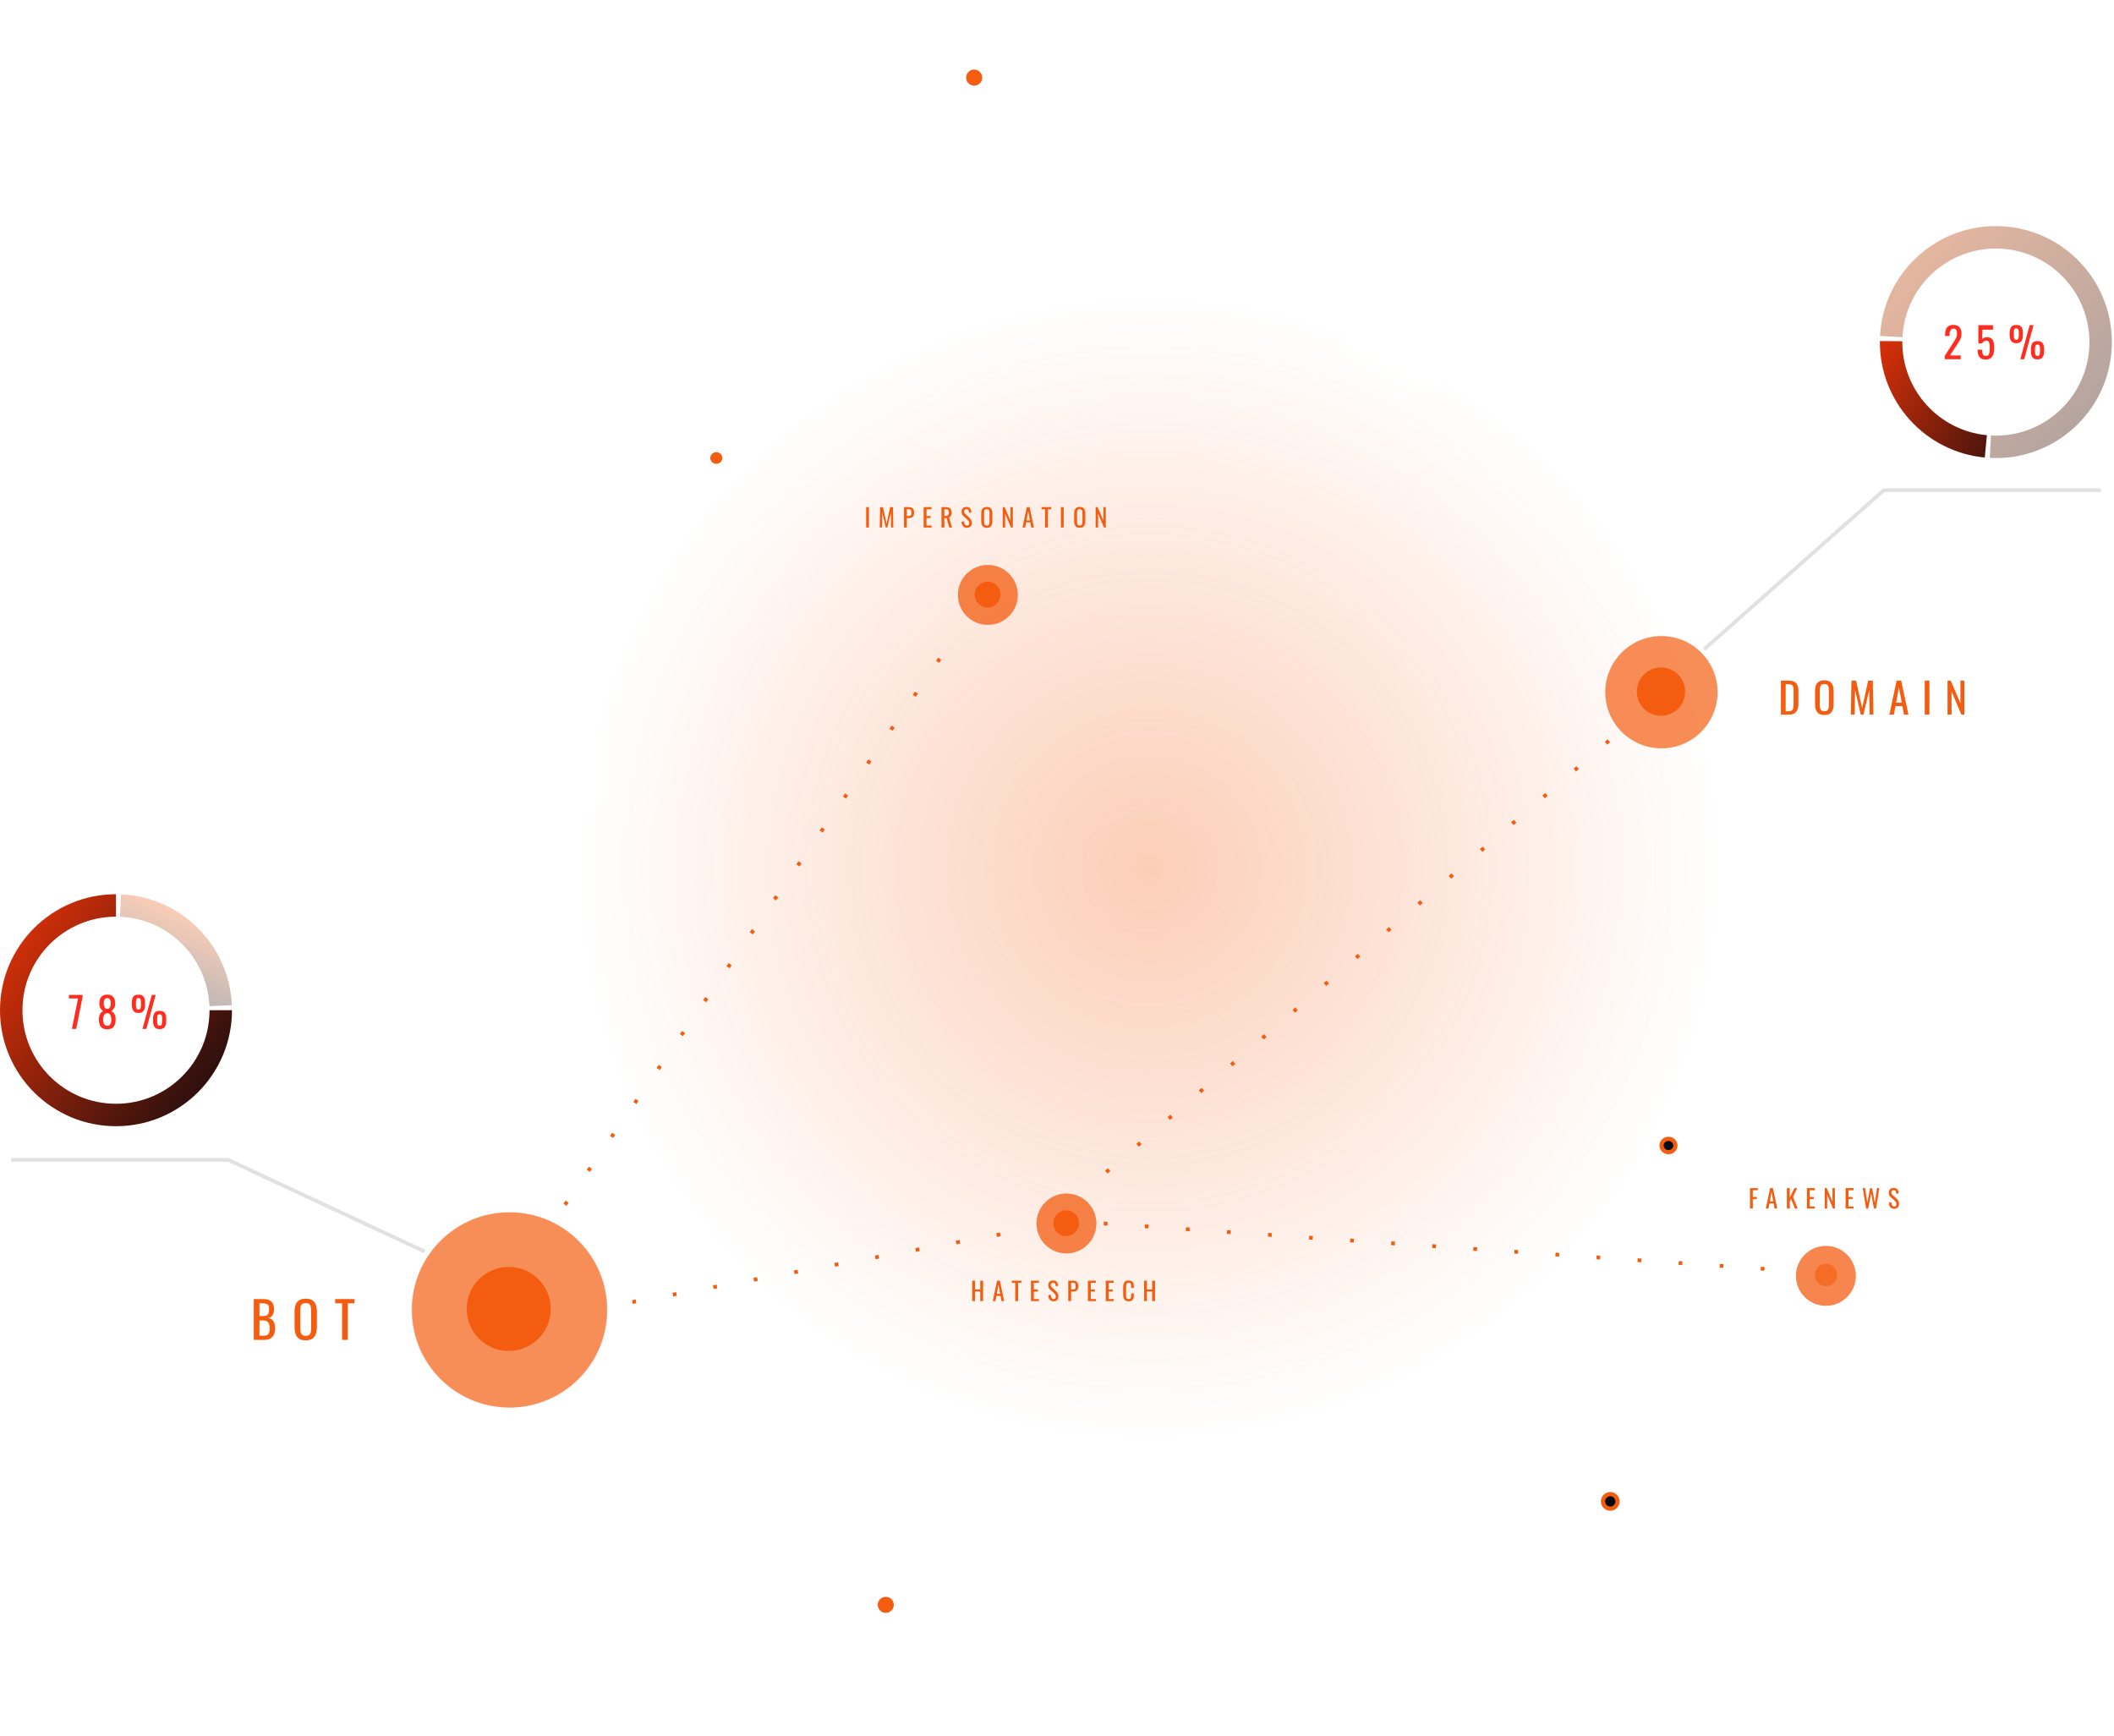 <?xml version="1.0" encoding="UTF-8"?> <svg xmlns="http://www.w3.org/2000/svg" width="565" height="464" viewBox="0 0 565 464" fill="none"> <path d="M67.823 358.102V347.192H70.328C70.822 347.192 71.249 347.246 71.608 347.354C71.976 347.461 72.281 347.628 72.524 347.852C72.766 348.077 72.946 348.364 73.062 348.714C73.179 349.055 73.237 349.459 73.237 349.926C73.237 350.375 73.179 350.766 73.062 351.098C72.955 351.421 72.784 351.677 72.55 351.866C72.326 352.055 72.034 352.176 71.675 352.23C72.115 352.328 72.47 352.499 72.739 352.741C73.008 352.975 73.206 353.28 73.332 353.657C73.466 354.026 73.534 354.47 73.534 354.991C73.534 355.458 73.48 355.884 73.372 356.27C73.264 356.657 73.094 356.984 72.86 357.254C72.636 357.523 72.344 357.734 71.985 357.887C71.635 358.03 71.217 358.102 70.732 358.102H67.823ZM69.345 357.011H70.368C71.051 357.011 71.504 356.854 71.729 356.54C71.962 356.217 72.079 355.7 72.079 354.991C72.079 354.533 72.016 354.151 71.891 353.846C71.774 353.532 71.581 353.298 71.311 353.146C71.051 352.984 70.696 352.903 70.247 352.903H69.345V357.011ZM69.345 351.745H70.247C70.678 351.745 71.015 351.686 71.257 351.57C71.5 351.444 71.671 351.246 71.769 350.977C71.868 350.708 71.917 350.357 71.917 349.926C71.917 349.424 71.841 349.06 71.689 348.835C71.536 348.611 71.298 348.472 70.975 348.418C70.651 348.355 70.229 348.324 69.709 348.324H69.345V351.745ZM81.715 358.224C80.979 358.224 80.391 358.08 79.951 357.792C79.511 357.505 79.197 357.097 79.008 356.567C78.819 356.028 78.725 355.399 78.725 354.681V350.546C78.725 349.828 78.819 349.212 79.008 348.701C79.206 348.18 79.52 347.785 79.951 347.515C80.391 347.237 80.979 347.098 81.715 347.098C82.452 347.098 83.035 347.237 83.466 347.515C83.897 347.794 84.207 348.189 84.396 348.701C84.593 349.212 84.692 349.828 84.692 350.546V354.695C84.692 355.404 84.593 356.024 84.396 356.553C84.207 357.083 83.897 357.496 83.466 357.792C83.035 358.08 82.452 358.224 81.715 358.224ZM81.715 357.025C82.119 357.025 82.425 356.944 82.631 356.782C82.838 356.612 82.977 356.378 83.049 356.082C83.121 355.777 83.156 355.422 83.156 355.018V350.236C83.156 349.832 83.121 349.486 83.049 349.199C82.977 348.903 82.838 348.678 82.631 348.526C82.425 348.364 82.119 348.283 81.715 348.283C81.311 348.283 81.001 348.364 80.786 348.526C80.579 348.678 80.44 348.903 80.368 349.199C80.296 349.486 80.261 349.832 80.261 350.236V355.018C80.261 355.422 80.296 355.777 80.368 356.082C80.44 356.378 80.579 356.612 80.786 356.782C81.001 356.944 81.311 357.025 81.715 357.025ZM91.427 358.102V348.324H89.582V347.192H94.741V348.324H92.95V358.102H91.427Z" fill="#F45C10"></path> <path d="M475.979 191V181.908H477.955C478.628 181.908 479.16 182.013 479.549 182.222C479.945 182.424 480.226 182.731 480.391 183.143C480.563 183.554 480.649 184.067 480.649 184.681V188.026C480.649 188.669 480.563 189.212 480.391 189.653C480.226 190.095 479.953 190.431 479.571 190.663C479.197 190.888 478.692 191 478.056 191H475.979ZM477.248 190.091H477.966C478.43 190.091 478.759 190.001 478.954 189.821C479.148 189.642 479.264 189.38 479.302 189.036C479.347 188.691 479.369 188.276 479.369 187.79V184.838C479.369 184.366 479.339 183.985 479.279 183.693C479.22 183.401 479.089 183.188 478.887 183.053C478.685 182.918 478.367 182.851 477.933 182.851H477.248V190.091ZM487.589 191.101C486.976 191.101 486.486 190.981 486.119 190.742C485.752 190.502 485.49 190.162 485.333 189.72C485.176 189.271 485.098 188.748 485.098 188.149V184.703C485.098 184.104 485.176 183.592 485.333 183.165C485.498 182.731 485.76 182.402 486.119 182.178C486.486 181.946 486.976 181.83 487.589 181.83C488.203 181.83 488.689 181.946 489.049 182.178C489.408 182.41 489.666 182.739 489.823 183.165C489.988 183.592 490.07 184.104 490.07 184.703V188.16C490.07 188.751 489.988 189.268 489.823 189.709C489.666 190.151 489.408 190.495 489.049 190.742C488.689 190.981 488.203 191.101 487.589 191.101ZM487.589 190.102C487.926 190.102 488.181 190.035 488.353 189.9C488.525 189.758 488.641 189.563 488.701 189.316C488.761 189.062 488.79 188.766 488.79 188.43V184.445C488.79 184.108 488.761 183.82 488.701 183.581C488.641 183.334 488.525 183.147 488.353 183.019C488.181 182.885 487.926 182.817 487.589 182.817C487.253 182.817 486.995 182.885 486.815 183.019C486.643 183.147 486.527 183.334 486.467 183.581C486.407 183.82 486.377 184.108 486.377 184.445V188.43C486.377 188.766 486.407 189.062 486.467 189.316C486.527 189.563 486.643 189.758 486.815 189.9C486.995 190.035 487.253 190.102 487.589 190.102ZM494.662 191L494.83 181.908H496.076L497.681 189.283L499.297 181.908H500.532L500.7 191H499.679L499.578 184.4L498.04 191H497.322L495.795 184.4L495.694 191H494.662ZM504.967 191L506.898 181.908H508.121L510.063 191H508.862L508.447 188.71H506.595L506.157 191H504.967ZM506.763 187.801H508.279L507.515 183.704L506.763 187.801ZM514.421 191V181.908H515.666V191H514.421ZM520.505 191V181.908H521.369L523.951 187.947V181.908H525.006V191H524.198L521.582 184.793V191H520.505Z" fill="#F45C10"></path> <path d="M259.827 347.735V342.28H260.588V344.637H261.988V342.28H262.749V347.735H261.988V345.183H260.588V347.735H259.827ZM265.326 347.735L266.484 342.28H267.218L268.383 347.735H267.663L267.413 346.361H266.302L266.04 347.735H265.326ZM266.403 345.816H267.312L266.855 343.357L266.403 345.816ZM271.34 347.735V342.846H270.417V342.28H272.996V342.846H272.101V347.735H271.34ZM275.543 347.735V342.28H277.657V342.846H276.304V344.65H277.401V345.189H276.304V347.189H277.671V347.735H275.543ZM281.592 347.796C281.278 347.796 281.015 347.728 280.804 347.594C280.597 347.459 280.44 347.273 280.332 347.035C280.225 346.797 280.162 346.52 280.144 346.206L280.817 346.024C280.831 346.217 280.86 346.404 280.905 346.583C280.954 346.763 281.033 346.911 281.141 347.028C281.248 347.14 281.399 347.196 281.592 347.196C281.789 347.196 281.938 347.142 282.036 347.035C282.14 346.922 282.191 346.763 282.191 346.556C282.191 346.309 282.135 346.112 282.023 345.964C281.911 345.811 281.769 345.658 281.599 345.506L280.683 344.698C280.503 344.54 280.371 344.37 280.285 344.186C280.2 343.997 280.157 343.766 280.157 343.492C280.157 343.093 280.272 342.783 280.501 342.563C280.73 342.343 281.042 342.233 281.437 342.233C281.652 342.233 281.841 342.262 282.003 342.32C282.169 342.374 282.306 342.459 282.413 342.576C282.526 342.693 282.613 342.841 282.676 343.021C282.743 343.196 282.788 343.402 282.811 343.64L282.164 343.815C282.151 343.636 282.124 343.472 282.083 343.324C282.043 343.171 281.971 343.05 281.868 342.96C281.769 342.866 281.626 342.819 281.437 342.819C281.248 342.819 281.1 342.87 280.992 342.974C280.889 343.072 280.838 343.22 280.838 343.418C280.838 343.584 280.865 343.721 280.918 343.829C280.977 343.937 281.069 344.047 281.195 344.159L282.117 344.967C282.324 345.147 282.506 345.362 282.663 345.614C282.82 345.86 282.898 346.155 282.898 346.496C282.898 346.765 282.842 346.999 282.73 347.196C282.618 347.389 282.463 347.537 282.265 347.641C282.072 347.744 281.848 347.796 281.592 347.796ZM285.509 347.735V342.28H286.863C287.191 342.28 287.451 342.34 287.644 342.462C287.842 342.578 287.985 342.749 288.075 342.974C288.165 343.198 288.21 343.47 288.21 343.788C288.21 344.076 288.158 344.325 288.055 344.536C287.956 344.747 287.808 344.911 287.61 345.028C287.413 345.14 287.166 345.196 286.87 345.196H286.27V347.735H285.509ZM286.27 344.65H286.62C286.84 344.65 287.013 344.626 287.139 344.576C287.265 344.527 287.354 344.442 287.408 344.32C287.462 344.195 287.489 344.02 287.489 343.795C287.489 343.535 287.469 343.335 287.429 343.196C287.393 343.057 287.314 342.96 287.193 342.906C287.072 342.852 286.883 342.825 286.627 342.825H286.27V344.65ZM290.765 347.735V342.28H292.88V342.846H291.526V344.65H292.624V345.189H291.526V347.189H292.894V347.735H290.765ZM295.528 347.735V342.28H297.643V342.846H296.289V344.65H297.387V345.189H296.289V347.189H297.656V347.735H295.528ZM301.658 347.796C301.272 347.796 300.971 347.715 300.756 347.553C300.545 347.392 300.397 347.174 300.311 346.9C300.231 346.626 300.19 346.321 300.19 345.984V344.058C300.19 343.69 300.231 343.369 300.311 343.095C300.397 342.821 300.545 342.61 300.756 342.462C300.971 342.309 301.272 342.233 301.658 342.233C302 342.233 302.269 342.296 302.467 342.421C302.669 342.547 302.812 342.727 302.898 342.96C302.987 343.194 303.032 343.474 303.032 343.802V344.233H302.312V343.849C302.312 343.647 302.3 343.47 302.278 343.317C302.26 343.16 302.206 343.039 302.116 342.953C302.027 342.868 301.876 342.825 301.665 342.825C301.45 342.825 301.292 342.873 301.194 342.967C301.095 343.057 301.03 343.187 300.998 343.357C300.971 343.524 300.958 343.719 300.958 343.943V346.105C300.958 346.379 300.98 346.597 301.025 346.758C301.07 346.916 301.144 347.028 301.248 347.095C301.351 347.163 301.49 347.196 301.665 347.196C301.872 347.196 302.02 347.151 302.11 347.062C302.199 346.967 302.256 346.839 302.278 346.678C302.3 346.516 302.312 346.327 302.312 346.112V345.708H303.032V346.112C303.032 346.444 302.992 346.738 302.911 346.994C302.83 347.246 302.691 347.443 302.494 347.587C302.296 347.726 302.018 347.796 301.658 347.796ZM305.778 347.735V342.28H306.539V344.637H307.94V342.28H308.701V347.735H307.94V345.183H306.539V347.735H305.778Z" fill="#F45C10"></path> <path d="M231.493 141V135.545H232.241V141H231.493ZM235.131 141L235.232 135.545H235.979L236.942 139.97L237.912 135.545H238.653L238.754 141H238.141L238.08 137.04L237.158 141H236.727L235.811 137.04L235.75 141H235.131ZM241.61 141V135.545H242.964C243.292 135.545 243.552 135.606 243.745 135.727C243.943 135.843 244.086 136.014 244.176 136.239C244.266 136.463 244.311 136.735 244.311 137.053C244.311 137.341 244.259 137.59 244.156 137.801C244.057 138.012 243.909 138.176 243.712 138.293C243.514 138.405 243.267 138.461 242.971 138.461H242.371V141H241.61ZM242.371 137.916H242.722C242.942 137.916 243.114 137.891 243.24 137.841C243.366 137.792 243.456 137.707 243.51 137.586C243.563 137.46 243.59 137.285 243.59 137.06C243.59 136.8 243.57 136.6 243.53 136.461C243.494 136.322 243.415 136.225 243.294 136.171C243.173 136.117 242.984 136.09 242.728 136.09H242.371V137.916ZM246.867 141V135.545H248.981V136.111H247.628V137.916H248.725V138.454H247.628V140.454H248.995V141H246.867ZM251.63 141V135.545H252.727C253.091 135.545 253.392 135.594 253.63 135.693C253.868 135.787 254.043 135.942 254.155 136.158C254.272 136.369 254.33 136.647 254.33 136.993C254.33 137.204 254.308 137.397 254.263 137.572C254.218 137.743 254.146 137.889 254.047 138.01C253.949 138.127 253.818 138.212 253.657 138.266L254.431 141H253.697L252.983 138.441H252.391V141H251.63ZM252.391 137.895H252.68C252.896 137.895 253.071 137.868 253.205 137.814C253.34 137.761 253.439 137.669 253.502 137.538C253.565 137.408 253.596 137.226 253.596 136.993C253.596 136.674 253.538 136.445 253.421 136.306C253.304 136.162 253.073 136.09 252.727 136.09H252.391V137.895ZM258.429 141.061C258.114 141.061 257.852 140.993 257.641 140.859C257.434 140.724 257.277 140.538 257.169 140.3C257.061 140.062 256.999 139.786 256.981 139.471L257.654 139.289C257.668 139.482 257.697 139.669 257.742 139.848C257.791 140.028 257.87 140.176 257.977 140.293C258.085 140.405 258.236 140.461 258.429 140.461C258.626 140.461 258.774 140.407 258.873 140.3C258.976 140.187 259.028 140.028 259.028 139.821C259.028 139.574 258.972 139.377 258.86 139.229C258.747 139.076 258.606 138.923 258.435 138.771L257.519 137.963C257.34 137.806 257.207 137.635 257.122 137.451C257.037 137.262 256.994 137.031 256.994 136.757C256.994 136.358 257.109 136.048 257.338 135.828C257.567 135.608 257.879 135.498 258.274 135.498C258.489 135.498 258.678 135.527 258.839 135.585C259.006 135.639 259.142 135.724 259.25 135.841C259.362 135.958 259.45 136.106 259.513 136.286C259.58 136.461 259.625 136.667 259.648 136.905L259.001 137.08C258.988 136.901 258.961 136.737 258.92 136.589C258.88 136.436 258.808 136.315 258.705 136.225C258.606 136.131 258.462 136.084 258.274 136.084C258.085 136.084 257.937 136.135 257.829 136.239C257.726 136.337 257.674 136.486 257.674 136.683C257.674 136.849 257.701 136.986 257.755 137.094C257.813 137.202 257.906 137.312 258.031 137.424L258.954 138.232C259.16 138.412 259.342 138.627 259.499 138.879C259.657 139.126 259.735 139.42 259.735 139.761C259.735 140.03 259.679 140.264 259.567 140.461C259.454 140.654 259.3 140.802 259.102 140.906C258.909 141.009 258.684 141.061 258.429 141.061ZM263.74 141.061C263.372 141.061 263.078 140.989 262.858 140.845C262.638 140.701 262.481 140.497 262.386 140.232C262.292 139.963 262.245 139.649 262.245 139.289V137.222C262.245 136.863 262.292 136.555 262.386 136.299C262.485 136.039 262.642 135.841 262.858 135.707C263.078 135.567 263.372 135.498 263.74 135.498C264.108 135.498 264.4 135.567 264.615 135.707C264.831 135.846 264.986 136.043 265.08 136.299C265.179 136.555 265.228 136.863 265.228 137.222V139.296C265.228 139.651 265.179 139.961 265.08 140.226C264.986 140.49 264.831 140.697 264.615 140.845C264.4 140.989 264.108 141.061 263.74 141.061ZM263.74 140.461C263.942 140.461 264.095 140.421 264.198 140.34C264.301 140.255 264.371 140.138 264.407 139.99C264.443 139.837 264.461 139.66 264.461 139.458V137.067C264.461 136.865 264.443 136.692 264.407 136.548C264.371 136.4 264.301 136.288 264.198 136.212C264.095 136.131 263.942 136.09 263.74 136.09C263.538 136.09 263.383 136.131 263.275 136.212C263.172 136.288 263.102 136.4 263.066 136.548C263.031 136.692 263.013 136.865 263.013 137.067V139.458C263.013 139.66 263.031 139.837 263.066 139.99C263.102 140.138 263.172 140.255 263.275 140.34C263.383 140.421 263.538 140.461 263.74 140.461ZM267.997 141V135.545H268.515L270.064 139.168V135.545H270.697V141H270.212L268.643 137.276V141H267.997ZM273.279 141L274.437 135.545H275.171L276.336 141H275.616L275.367 139.626H274.255L273.993 141H273.279ZM274.356 139.081H275.266L274.808 136.622L274.356 139.081ZM279.293 141V136.111H278.37V135.545H280.949V136.111H280.054V141H279.293ZM283.536 141V135.545H284.284V141H283.536ZM288.581 141.061C288.213 141.061 287.918 140.989 287.698 140.845C287.478 140.701 287.321 140.497 287.227 140.232C287.133 139.963 287.086 139.649 287.086 139.289V137.222C287.086 136.863 287.133 136.555 287.227 136.299C287.326 136.039 287.483 135.841 287.698 135.707C287.918 135.567 288.213 135.498 288.581 135.498C288.949 135.498 289.241 135.567 289.456 135.707C289.672 135.846 289.827 136.043 289.921 136.299C290.02 136.555 290.069 136.863 290.069 137.222V139.296C290.069 139.651 290.02 139.961 289.921 140.226C289.827 140.49 289.672 140.697 289.456 140.845C289.241 140.989 288.949 141.061 288.581 141.061ZM288.581 140.461C288.783 140.461 288.935 140.421 289.039 140.34C289.142 140.255 289.212 140.138 289.247 139.99C289.283 139.837 289.301 139.66 289.301 139.458V137.067C289.301 136.865 289.283 136.692 289.247 136.548C289.212 136.4 289.142 136.288 289.039 136.212C288.935 136.131 288.783 136.09 288.581 136.09C288.379 136.09 288.224 136.131 288.116 136.212C288.013 136.288 287.943 136.4 287.907 136.548C287.871 136.692 287.853 136.865 287.853 137.067V139.458C287.853 139.66 287.871 139.837 287.907 139.99C287.943 140.138 288.013 140.255 288.116 140.34C288.224 140.421 288.379 140.461 288.581 140.461ZM292.837 141V135.545H293.356L294.905 139.168V135.545H295.538V141H295.053L293.484 137.276V141H292.837Z" fill="#F45C10"></path> <path d="M467.706 323V317.545H469.814V318.09H468.467V319.909H469.511V320.448H468.467V323H467.706ZM471.942 323L473.101 317.545H473.835L475 323H474.279L474.03 321.626H472.919L472.656 323H471.942ZM473.02 321.081H473.929L473.471 318.622L473.02 321.081ZM477.574 323V317.545H478.335V320.118L479.587 317.545H480.294L479.217 319.949L480.47 323H479.729L478.685 320.441L478.335 321.074V323H477.574ZM482.929 323V317.545H485.043V318.111H483.69V319.916H484.787V320.454H483.69V322.454H485.057V323H482.929ZM487.691 323V317.545H488.21L489.759 321.168V317.545H490.392V323H489.907L488.338 319.276V323H487.691ZM493.27 323V317.545H495.385V318.111H494.031V319.916H495.129V320.454H494.031V322.454H495.398V323H493.27ZM498.74 323L497.851 317.545H498.484L499.07 321.464L499.804 317.565H500.343L501.084 321.485L501.656 317.545H502.276L501.4 323H500.848L500.087 318.959L499.319 323H498.74ZM506.246 323.061C505.932 323.061 505.669 322.993 505.458 322.859C505.251 322.724 505.094 322.538 504.987 322.3C504.879 322.062 504.816 321.786 504.798 321.471L505.471 321.289C505.485 321.482 505.514 321.669 505.559 321.848C505.608 322.028 505.687 322.176 505.795 322.293C505.902 322.405 506.053 322.461 506.246 322.461C506.444 322.461 506.592 322.407 506.69 322.3C506.794 322.187 506.845 322.028 506.845 321.821C506.845 321.574 506.789 321.377 506.677 321.229C506.565 321.076 506.423 320.923 506.253 320.771L505.337 319.963C505.157 319.806 505.025 319.635 504.939 319.451C504.854 319.262 504.811 319.031 504.811 318.757C504.811 318.358 504.926 318.048 505.155 317.828C505.384 317.608 505.696 317.498 506.091 317.498C506.307 317.498 506.495 317.527 506.657 317.585C506.823 317.639 506.96 317.724 507.068 317.841C507.18 317.958 507.267 318.106 507.33 318.286C507.398 318.461 507.442 318.667 507.465 318.905L506.818 319.08C506.805 318.901 506.778 318.737 506.738 318.589C506.697 318.436 506.625 318.315 506.522 318.225C506.423 318.131 506.28 318.084 506.091 318.084C505.902 318.084 505.754 318.135 505.647 318.239C505.543 318.337 505.492 318.486 505.492 318.683C505.492 318.849 505.519 318.986 505.572 319.094C505.631 319.202 505.723 319.312 505.849 319.424L506.771 320.232C506.978 320.412 507.16 320.627 507.317 320.879C507.474 321.126 507.552 321.42 507.552 321.761C507.552 322.03 507.496 322.264 507.384 322.461C507.272 322.654 507.117 322.802 506.919 322.906C506.726 323.009 506.502 323.061 506.246 323.061Z" fill="#F45C10"></path> <circle cx="260.367" cy="20.741" r="2.148" fill="#F45C10"></circle> <circle cx="236.737" cy="428.925" r="2.148" fill="#F45C10"></circle> <circle cx="430.365" cy="401.274" r="1.939" fill="#07080E" stroke="#F45C10" stroke-width="1.122"></circle> <ellipse cx="191.447" cy="122.415" rx="1.611" ry="1.558" fill="#F45C10"></ellipse> <path d="M447.78 306.154C447.78 307.117 446.968 307.93 445.926 307.93C444.884 307.93 444.071 307.117 444.071 306.154C444.071 305.19 444.884 304.378 445.926 304.378C446.968 304.378 447.78 305.19 447.78 306.154Z" fill="#080D17" stroke="#F45C10" stroke-width="1.122"></path> <circle opacity="0.3" cx="307.118" cy="232.118" r="153.118" fill="url(#paint0_radial_1011_114)"></circle> <g opacity="0.4" filter="url(#filter0_f_1011_114)"> <circle cx="136.089" cy="350.089" r="26.089" transform="rotate(180 136.089 350.089)" fill="#F45C10"></circle> </g> <circle opacity="0.5" cx="136.233" cy="350.109" r="26.089" transform="rotate(180 136.233 350.109)" fill="#F45C10"></circle> <circle cx="135.959" cy="349.837" r="11.225" transform="rotate(180 135.959 349.837)" fill="#F45C10"></circle> <g opacity="0.4" filter="url(#filter1_f_1011_114)"> <circle cx="443.994" cy="184.994" r="14.994" transform="rotate(180 443.994 184.994)" fill="#F45C10"></circle> </g> <circle opacity="0.5" cx="444.077" cy="185.006" r="14.994" transform="rotate(180 444.077 185.006)" fill="#F45C10"></circle> <circle cx="443.92" cy="184.849" r="6.451" transform="rotate(180 443.92 184.849)" fill="#F45C10"></circle> <g opacity="0.5" filter="url(#filter2_f_1011_114)"> <circle cx="284.997" cy="326.997" r="7.997" transform="rotate(180 284.997 326.997)" fill="#F45C10"></circle> </g> <circle opacity="0.5" cx="285.041" cy="327.003" r="7.997" transform="rotate(180 285.041 327.003)" fill="#F45C10"></circle> <circle cx="284.957" cy="326.92" r="3.441" transform="rotate(180 284.957 326.92)" fill="#F45C10"></circle> <g opacity="0.7"> <g opacity="0.4" filter="url(#filter3_f_1011_114)"> <circle cx="375" cy="91" r="15" transform="rotate(180 375 91)" fill="white"></circle> </g> <circle opacity="0.7" cx="375" cy="91" r="15" transform="rotate(180 375 91)" fill="white"></circle> <circle cx="375.041" cy="90.551" r="5.612" transform="rotate(180 375.041 90.551)" fill="white"></circle> </g> <g opacity="0.7"> <g opacity="0.4" filter="url(#filter4_f_1011_114)"> <circle cx="200" cy="44" r="15" transform="rotate(180 200 44)" fill="white"></circle> </g> <circle opacity="0.7" cx="200" cy="44" r="15" transform="rotate(180 200 44)" fill="white"></circle> <circle cx="200.041" cy="43.551" r="5.612" transform="rotate(180 200.041 43.551)" fill="white"></circle> </g> <g opacity="0.7"> <g opacity="0.4" filter="url(#filter5_f_1011_114)"> <circle cx="148" cy="206" r="15" transform="rotate(180 148 206)" fill="white"></circle> </g> <circle opacity="0.7" cx="148" cy="206" r="15" transform="rotate(180 148 206)" fill="white"></circle> <circle cx="148.041" cy="205.551" r="5.612" transform="rotate(180 148.041 205.551)" fill="white"></circle> </g> <g opacity="0.7"> <g opacity="0.4" filter="url(#filter6_f_1011_114)"> <circle cx="322" cy="409" r="10" transform="rotate(180 322 409)" fill="white"></circle> </g> <circle opacity="0.7" cx="322" cy="409" r="10" transform="rotate(180 322 409)" fill="white"></circle> <circle cx="322.027" cy="408.701" r="3.741" transform="rotate(180 322.027 408.701)" fill="white"></circle> </g> <g opacity="0.7"> <g opacity="0.5" filter="url(#filter7_f_1011_114)"> <circle cx="505" cy="251" r="8" transform="rotate(180 505 251)" fill="white"></circle> </g> <circle opacity="0.7" cx="505" cy="251" r="8" transform="rotate(180 505 251)" fill="white"></circle> <circle cx="505.022" cy="250.76" r="2.993" transform="rotate(180 505.022 250.76)" fill="white"></circle> </g> <g opacity="0.9"> <g opacity="0.4" filter="url(#filter8_f_1011_114)"> <circle cx="488" cy="341" r="8" transform="rotate(180 488 341)" fill="#F45C10"></circle> </g> <circle opacity="0.7" cx="488" cy="341" r="8" transform="rotate(180 488 341)" fill="#F45C10"></circle> <circle cx="488.022" cy="340.76" r="2.993" transform="rotate(180 488.022 340.76)" fill="#F45C10"></circle> </g> <g opacity="0.7"> <g opacity="0.4" filter="url(#filter9_f_1011_114)"> <circle cx="396.5" cy="426.5" r="27.5" transform="rotate(180 396.5 426.5)" fill="white"></circle> </g> <circle opacity="0.7" cx="396.5" cy="426.5" r="27.5" transform="rotate(180 396.5 426.5)" fill="white"></circle> <circle cx="396.575" cy="425.677" r="10.289" transform="rotate(180 396.575 425.677)" fill="white"></circle> </g> <g opacity="0.5" filter="url(#filter10_f_1011_114)"> <circle cx="263.997" cy="158.997" r="7.997" transform="rotate(180 263.997 158.997)" fill="#F45C10"></circle> </g> <circle opacity="0.5" cx="264.041" cy="159.003" r="7.997" transform="rotate(180 264.041 159.003)" fill="#F45C10"></circle> <circle cx="263.957" cy="158.92" r="3.441" transform="rotate(180 263.957 158.92)" fill="#F45C10"></circle> <path d="M430 198L289 319" stroke="#F45C10" stroke-dasharray="1 10"></path> <path d="M151 322L256 169" stroke="#F45C10" stroke-dasharray="1 10"></path> <path d="M295 327L477 339.5" stroke="#F45C10" stroke-dasharray="1 10"></path> <path d="M169 348L275 328.5" stroke="#F45C10" stroke-dasharray="1 10"></path> <path d="M19.218 275L20.856 266.854H18.421V265.912H22.056V266.495L20.373 275H19.218ZM28.673 275.101C28.127 275.101 27.689 274.993 27.36 274.776C27.031 274.559 26.792 274.252 26.642 273.856C26.5 273.452 26.429 272.98 26.429 272.442C26.429 272.135 26.455 271.866 26.508 271.634C26.56 271.402 26.635 271.2 26.732 271.028C26.837 270.849 26.956 270.695 27.091 270.568C27.233 270.433 27.387 270.314 27.551 270.209C27.252 270.007 27.009 269.745 26.822 269.424C26.635 269.095 26.541 268.679 26.541 268.178C26.541 267.7 26.616 267.284 26.766 266.933C26.915 266.581 27.147 266.312 27.461 266.125C27.783 265.93 28.187 265.833 28.673 265.833C29.159 265.833 29.556 265.93 29.862 266.125C30.177 266.312 30.408 266.581 30.558 266.933C30.708 267.284 30.782 267.7 30.782 268.178C30.782 268.687 30.689 269.102 30.502 269.424C30.322 269.745 30.079 270.007 29.773 270.209C29.937 270.314 30.087 270.433 30.221 270.568C30.364 270.695 30.483 270.849 30.581 271.028C30.685 271.2 30.764 271.402 30.816 271.634C30.876 271.866 30.906 272.135 30.906 272.442C30.906 272.98 30.831 273.452 30.681 273.856C30.539 274.252 30.304 274.559 29.975 274.776C29.653 274.993 29.219 275.101 28.673 275.101ZM28.673 274.147C28.965 274.147 29.189 274.072 29.346 273.923C29.503 273.773 29.608 273.571 29.66 273.317C29.72 273.063 29.75 272.778 29.75 272.464C29.75 272.18 29.716 271.914 29.649 271.668C29.589 271.413 29.481 271.208 29.324 271.051C29.167 270.886 28.95 270.804 28.673 270.804C28.396 270.804 28.176 270.882 28.011 271.039C27.854 271.196 27.742 271.402 27.674 271.656C27.607 271.903 27.573 272.173 27.573 272.464C27.573 272.778 27.603 273.063 27.663 273.317C27.723 273.571 27.832 273.773 27.989 273.923C28.153 274.072 28.381 274.147 28.673 274.147ZM28.673 269.659C28.927 269.652 29.118 269.573 29.245 269.424C29.38 269.274 29.473 269.083 29.526 268.851C29.578 268.612 29.604 268.365 29.604 268.111C29.604 267.737 29.537 267.419 29.402 267.157C29.268 266.895 29.025 266.765 28.673 266.765C28.322 266.765 28.075 266.895 27.933 267.157C27.79 267.419 27.719 267.737 27.719 268.111C27.719 268.365 27.746 268.612 27.798 268.851C27.85 269.083 27.944 269.274 28.078 269.424C28.221 269.573 28.419 269.652 28.673 269.659ZM38.076 275L40.578 265.901H41.61L39.119 275H38.076ZM36.999 270.736C36.378 270.736 35.929 270.546 35.652 270.164C35.375 269.783 35.237 269.27 35.237 268.627V267.92C35.237 267.254 35.372 266.742 35.641 266.383C35.91 266.024 36.363 265.844 36.999 265.844C37.634 265.844 38.087 266.017 38.356 266.361C38.626 266.705 38.76 267.206 38.76 267.864V268.661C38.76 269.311 38.622 269.82 38.345 270.187C38.076 270.553 37.627 270.736 36.999 270.736ZM36.999 269.828C37.193 269.828 37.335 269.775 37.425 269.67C37.522 269.558 37.586 269.412 37.616 269.233C37.653 269.053 37.672 268.863 37.672 268.661V267.864C37.672 267.557 37.631 267.296 37.548 267.079C37.474 266.862 37.29 266.753 36.999 266.753C36.707 266.753 36.524 266.865 36.449 267.09C36.374 267.307 36.337 267.569 36.337 267.875V268.672C36.337 268.874 36.352 269.065 36.382 269.244C36.419 269.416 36.483 269.558 36.572 269.67C36.669 269.775 36.812 269.828 36.999 269.828ZM42.665 275.056C42.044 275.056 41.595 274.869 41.318 274.495C41.049 274.114 40.914 273.597 40.914 272.947V272.24C40.914 271.582 41.045 271.073 41.307 270.714C41.576 270.347 42.029 270.164 42.665 270.164C43.308 270.164 43.761 270.34 44.022 270.692C44.292 271.036 44.426 271.537 44.426 272.195V272.98C44.426 273.639 44.288 274.151 44.011 274.518C43.742 274.877 43.293 275.056 42.665 275.056ZM42.665 274.147C42.859 274.147 43.005 274.095 43.102 273.99C43.2 273.878 43.263 273.732 43.293 273.553C43.323 273.373 43.338 273.186 43.338 272.992V272.184C43.338 271.877 43.297 271.615 43.215 271.398C43.14 271.181 42.956 271.073 42.665 271.073C42.373 271.073 42.19 271.185 42.115 271.41C42.04 271.627 42.003 271.888 42.003 272.195V272.992C42.003 273.194 42.018 273.384 42.048 273.564C42.085 273.736 42.149 273.878 42.238 273.99C42.336 274.095 42.478 274.147 42.665 274.147Z" fill="#FF2D20"></path> <path opacity="0.5" d="M3 310H61L113.5 334.5" stroke="#C4C4C4"></path> <path d="M519.751 96V95.147L522.062 91.546C522.234 91.276 522.391 91.026 522.533 90.794C522.683 90.562 522.802 90.319 522.892 90.065C522.989 89.803 523.038 89.504 523.038 89.167C523.038 88.748 522.971 88.419 522.836 88.18C522.701 87.94 522.466 87.821 522.129 87.821C521.845 87.821 521.624 87.899 521.467 88.056C521.31 88.213 521.202 88.419 521.142 88.673C521.082 88.928 521.052 89.201 521.052 89.492V89.795H519.852V89.481C519.852 88.935 519.923 88.468 520.065 88.079C520.214 87.682 520.45 87.376 520.772 87.159C521.101 86.942 521.535 86.833 522.073 86.833C522.806 86.833 523.352 87.043 523.711 87.462C524.07 87.873 524.25 88.445 524.25 89.178C524.25 89.567 524.201 89.907 524.104 90.199C524.014 90.491 523.895 90.764 523.745 91.018C523.595 91.273 523.431 91.534 523.251 91.804L521.164 94.99H524.037V96H519.751ZM530.741 96.09C530.195 96.09 529.761 95.985 529.439 95.776C529.118 95.566 528.886 95.263 528.744 94.867C528.609 94.47 528.542 93.999 528.542 93.453H529.742C529.742 93.722 529.765 93.988 529.81 94.25C529.855 94.504 529.948 94.717 530.09 94.889C530.24 95.054 530.464 95.136 530.763 95.136C531.093 95.136 531.328 95.043 531.47 94.856C531.612 94.661 531.702 94.403 531.74 94.081C531.777 93.752 531.796 93.382 531.796 92.971C531.796 92.559 531.773 92.211 531.728 91.927C531.683 91.635 531.59 91.415 531.448 91.265C531.306 91.108 531.081 91.029 530.775 91.029C530.528 91.029 530.318 91.108 530.146 91.265C529.974 91.415 529.847 91.587 529.765 91.781H528.744V86.912H532.66V88.112H529.832L529.754 90.626C529.903 90.469 530.087 90.345 530.303 90.255C530.528 90.166 530.782 90.121 531.066 90.121C531.56 90.121 531.945 90.237 532.222 90.469C532.506 90.7 532.705 91.018 532.817 91.422C532.936 91.826 532.996 92.29 532.996 92.814C532.996 93.277 532.963 93.711 532.895 94.115C532.828 94.511 532.708 94.859 532.536 95.159C532.372 95.45 532.144 95.678 531.852 95.843C531.56 96.007 531.19 96.09 530.741 96.09ZM539.959 96L542.461 86.901H543.494L541.003 96H539.959ZM538.882 91.736C538.261 91.736 537.812 91.546 537.536 91.164C537.259 90.783 537.121 90.27 537.121 89.627V88.92C537.121 88.254 537.255 87.742 537.524 87.383C537.794 87.024 538.246 86.844 538.882 86.844C539.518 86.844 539.97 87.016 540.24 87.361C540.509 87.705 540.644 88.206 540.644 88.864V89.661C540.644 90.311 540.505 90.82 540.228 91.187C539.959 91.553 539.51 91.736 538.882 91.736ZM538.882 90.828C539.077 90.828 539.219 90.775 539.308 90.671C539.406 90.558 539.469 90.412 539.499 90.233C539.537 90.053 539.555 89.863 539.555 89.661V88.864C539.555 88.557 539.514 88.296 539.432 88.079C539.357 87.862 539.174 87.753 538.882 87.753C538.59 87.753 538.407 87.865 538.332 88.09C538.258 88.307 538.22 88.569 538.22 88.875V89.672C538.22 89.874 538.235 90.065 538.265 90.244C538.302 90.416 538.366 90.558 538.456 90.671C538.553 90.775 538.695 90.828 538.882 90.828ZM544.548 96.056C543.927 96.056 543.479 95.869 543.202 95.495C542.933 95.114 542.798 94.597 542.798 93.947V93.24C542.798 92.582 542.929 92.073 543.191 91.714C543.46 91.347 543.912 91.164 544.548 91.164C545.191 91.164 545.644 91.34 545.906 91.692C546.175 92.036 546.31 92.537 546.31 93.195V93.98C546.31 94.639 546.171 95.151 545.895 95.517C545.625 95.877 545.177 96.056 544.548 96.056ZM544.548 95.147C544.743 95.147 544.889 95.095 544.986 94.99C545.083 94.878 545.147 94.732 545.177 94.553C545.206 94.373 545.221 94.186 545.221 93.992V93.184C545.221 92.877 545.18 92.615 545.098 92.398C545.023 92.181 544.84 92.073 544.548 92.073C544.256 92.073 544.073 92.185 543.998 92.41C543.924 92.626 543.886 92.888 543.886 93.195V93.992C543.886 94.194 543.901 94.384 543.931 94.564C543.968 94.736 544.032 94.878 544.122 94.99C544.219 95.095 544.361 95.147 544.548 95.147Z" fill="#FF2D20"></path> <path opacity="0.5" d="M561.5 131H503.5L455.5 173.5" stroke="#C4C4C4"></path> <path d="M530.747 119.299C516.304 117.921 505.288 105.687 505.428 91.178" stroke="url(#paint1_linear_1011_114)" stroke-width="6"></path> <path opacity="0.4" d="M505.465 89.962C506.275 74.519 519.45 62.656 534.893 63.465C550.335 64.275 562.198 77.45 561.389 92.892C560.579 108.335 547.404 120.198 531.962 119.389" stroke="url(#paint2_linear_1011_114)" stroke-width="6"></path> <path opacity="0.3" d="M32.217 242.026C46.713 242.646 58.354 254.287 58.974 268.783" stroke="url(#paint3_linear_1011_114)" stroke-width="6"></path> <path d="M59 270C59 285.464 46.464 298 31 298C15.536 298 3 285.464 3 270C3 254.536 15.536 242 31 242" stroke="url(#paint4_linear_1011_114)" stroke-width="6"></path> <defs> <filter id="filter0_f_1011_114" x="100" y="314" width="72.178" height="72.178" filterUnits="userSpaceOnUse" color-interpolation-filters="sRGB"> <feFlood flood-opacity="0" result="BackgroundImageFix"></feFlood> <feBlend mode="normal" in="SourceGraphic" in2="BackgroundImageFix" result="shape"></feBlend> <feGaussianBlur stdDeviation="5" result="effect1_foregroundBlur_1011_114"></feGaussianBlur> </filter> <filter id="filter1_f_1011_114" x="419" y="160" width="49.988" height="49.988" filterUnits="userSpaceOnUse" color-interpolation-filters="sRGB"> <feFlood flood-opacity="0" result="BackgroundImageFix"></feFlood> <feBlend mode="normal" in="SourceGraphic" in2="BackgroundImageFix" result="shape"></feBlend> <feGaussianBlur stdDeviation="5" result="effect1_foregroundBlur_1011_114"></feGaussianBlur> </filter> <filter id="filter2_f_1011_114" x="267" y="309" width="35.994" height="35.994" filterUnits="userSpaceOnUse" color-interpolation-filters="sRGB"> <feFlood flood-opacity="0" result="BackgroundImageFix"></feFlood> <feBlend mode="normal" in="SourceGraphic" in2="BackgroundImageFix" result="shape"></feBlend> <feGaussianBlur stdDeviation="5" result="effect1_foregroundBlur_1011_114"></feGaussianBlur> </filter> <filter id="filter3_f_1011_114" x="350" y="66" width="50" height="50" filterUnits="userSpaceOnUse" color-interpolation-filters="sRGB"> <feFlood flood-opacity="0" result="BackgroundImageFix"></feFlood> <feBlend mode="normal" in="SourceGraphic" in2="BackgroundImageFix" result="shape"></feBlend> <feGaussianBlur stdDeviation="5" result="effect1_foregroundBlur_1011_114"></feGaussianBlur> </filter> <filter id="filter4_f_1011_114" x="175" y="19" width="50" height="50" filterUnits="userSpaceOnUse" color-interpolation-filters="sRGB"> <feFlood flood-opacity="0" result="BackgroundImageFix"></feFlood> <feBlend mode="normal" in="SourceGraphic" in2="BackgroundImageFix" result="shape"></feBlend> <feGaussianBlur stdDeviation="5" result="effect1_foregroundBlur_1011_114"></feGaussianBlur> </filter> <filter id="filter5_f_1011_114" x="123" y="181" width="50" height="50" filterUnits="userSpaceOnUse" color-interpolation-filters="sRGB"> <feFlood flood-opacity="0" result="BackgroundImageFix"></feFlood> <feBlend mode="normal" in="SourceGraphic" in2="BackgroundImageFix" result="shape"></feBlend> <feGaussianBlur stdDeviation="5" result="effect1_foregroundBlur_1011_114"></feGaussianBlur> </filter> <filter id="filter6_f_1011_114" x="302" y="389" width="40" height="40" filterUnits="userSpaceOnUse" color-interpolation-filters="sRGB"> <feFlood flood-opacity="0" result="BackgroundImageFix"></feFlood> <feBlend mode="normal" in="SourceGraphic" in2="BackgroundImageFix" result="shape"></feBlend> <feGaussianBlur stdDeviation="5" result="effect1_foregroundBlur_1011_114"></feGaussianBlur> </filter> <filter id="filter7_f_1011_114" x="487" y="233" width="36" height="36" filterUnits="userSpaceOnUse" color-interpolation-filters="sRGB"> <feFlood flood-opacity="0" result="BackgroundImageFix"></feFlood> <feBlend mode="normal" in="SourceGraphic" in2="BackgroundImageFix" result="shape"></feBlend> <feGaussianBlur stdDeviation="5" result="effect1_foregroundBlur_1011_114"></feGaussianBlur> </filter> <filter id="filter8_f_1011_114" x="470" y="323" width="36" height="36" filterUnits="userSpaceOnUse" color-interpolation-filters="sRGB"> <feFlood flood-opacity="0" result="BackgroundImageFix"></feFlood> <feBlend mode="normal" in="SourceGraphic" in2="BackgroundImageFix" result="shape"></feBlend> <feGaussianBlur stdDeviation="5" result="effect1_foregroundBlur_1011_114"></feGaussianBlur> </filter> <filter id="filter9_f_1011_114" x="359" y="389" width="75" height="75" filterUnits="userSpaceOnUse" color-interpolation-filters="sRGB"> <feFlood flood-opacity="0" result="BackgroundImageFix"></feFlood> <feBlend mode="normal" in="SourceGraphic" in2="BackgroundImageFix" result="shape"></feBlend> <feGaussianBlur stdDeviation="5" result="effect1_foregroundBlur_1011_114"></feGaussianBlur> </filter> <filter id="filter10_f_1011_114" x="246" y="141" width="35.994" height="35.994" filterUnits="userSpaceOnUse" color-interpolation-filters="sRGB"> <feFlood flood-opacity="0" result="BackgroundImageFix"></feFlood> <feBlend mode="normal" in="SourceGraphic" in2="BackgroundImageFix" result="shape"></feBlend> <feGaussianBlur stdDeviation="5" result="effect1_foregroundBlur_1011_114"></feGaussianBlur> </filter> <radialGradient id="paint0_radial_1011_114" cx="0" cy="0" r="1" gradientUnits="userSpaceOnUse" gradientTransform="translate(307.118 232.118) rotate(90) scale(153.118)"> <stop stop-color="#F45C10"></stop> <stop offset="1" stop-color="#F45C10" stop-opacity="0"></stop> </radialGradient> <linearGradient id="paint1_linear_1011_114" x1="493.427" y1="91.427" x2="554.427" y2="128.427" gradientUnits="userSpaceOnUse"> <stop stop-color="#F23508"></stop> <stop offset="0.952" stop-color="#07080E"></stop> </linearGradient> <linearGradient id="paint2_linear_1011_114" x1="491.427" y1="48.427" x2="581.427" y2="132.427" gradientUnits="userSpaceOnUse"> <stop stop-color="#F45C10"></stop> <stop offset="1" stop-color="#07080E"></stop> </linearGradient> <linearGradient id="paint3_linear_1011_114" x1="45.596" y1="242.026" x2="35.5" y2="265" gradientUnits="userSpaceOnUse"> <stop stop-color="#F45C10"></stop> <stop offset="0.952" stop-color="#07080E"></stop> </linearGradient> <linearGradient id="paint4_linear_1011_114" x1="-6.5" y1="244.5" x2="67.5" y2="298" gradientUnits="userSpaceOnUse"> <stop stop-color="#F23508"></stop> <stop offset="1" stop-color="#07080E"></stop> </linearGradient> </defs> </svg> 